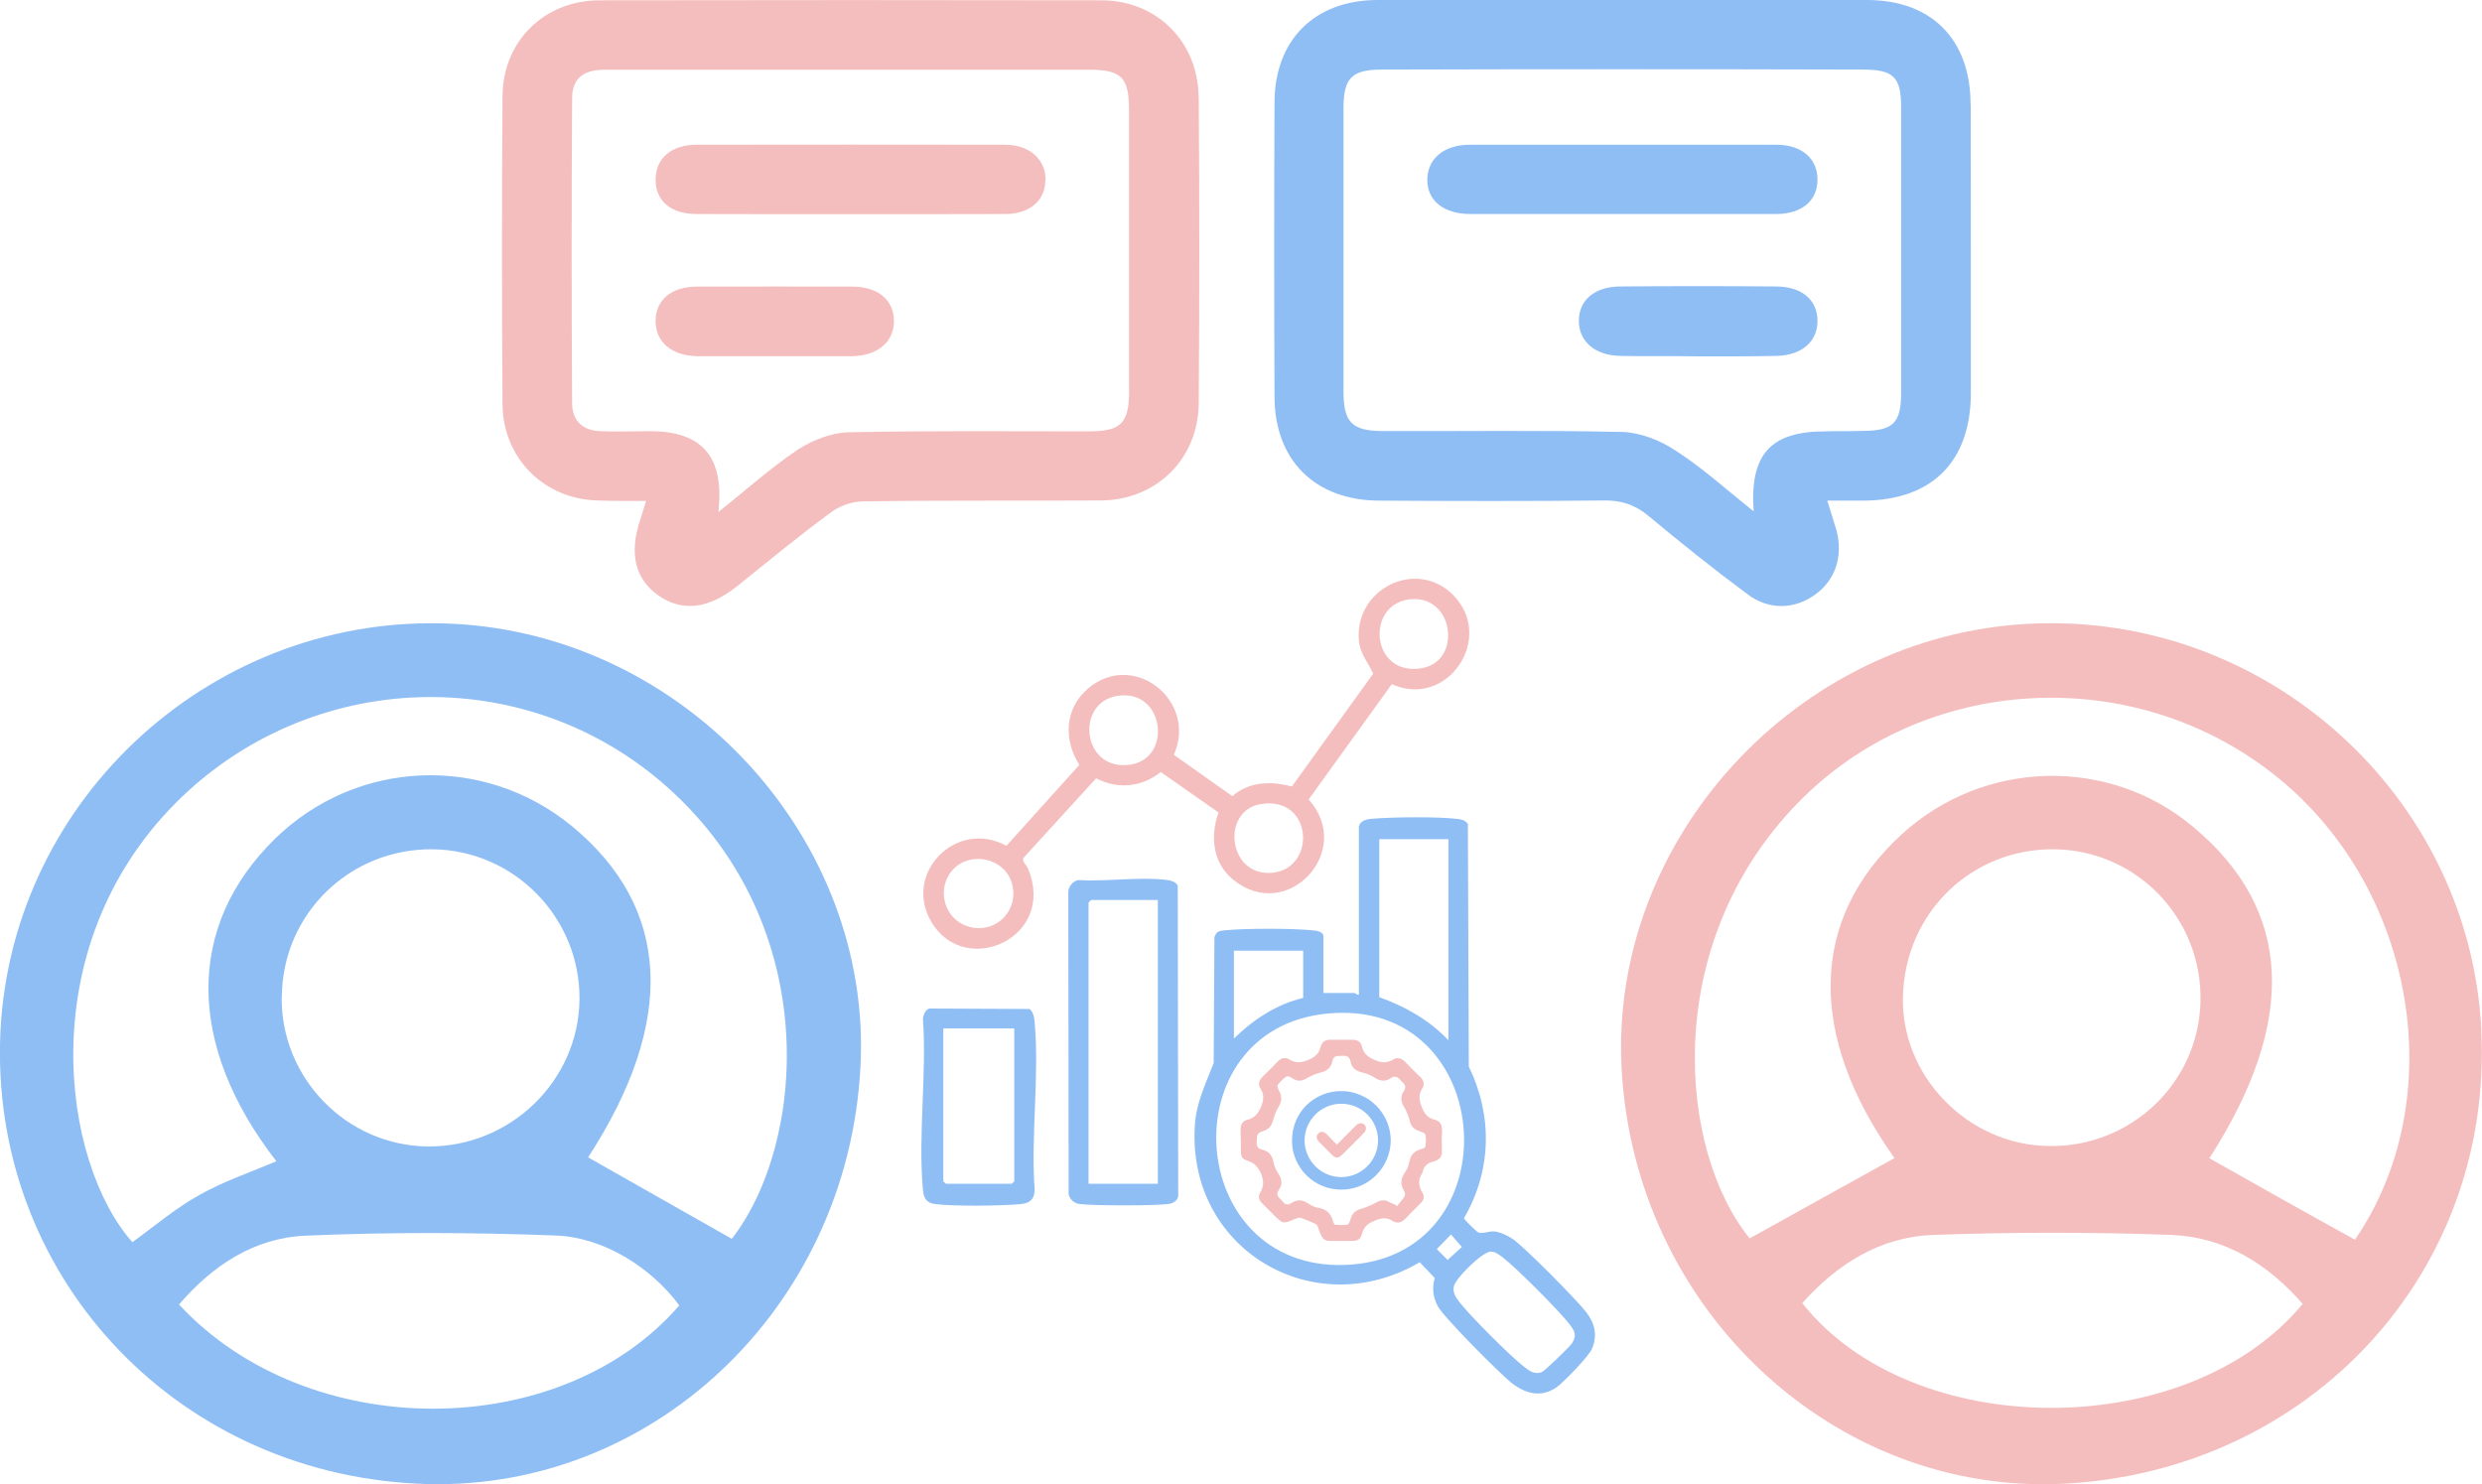 <?xml version="1.0" encoding="UTF-8"?>
<svg id="Layer_2" data-name="Layer 2" xmlns="http://www.w3.org/2000/svg" viewBox="0 0 164.42 98.34">
  <defs>
    <style>
      .cls-1 {
        fill: #f5bebe;
      }

      .cls-2 {
        fill: #8fbef5;
      }
    </style>
  </defs>
  <g id="Layer_1-2" data-name="Layer 1">
    <g>
      <g>
        <path class="cls-2" d="M105.08,86.94c-.64-.83-4.07-4.3-4.88-4.86-.28-.2-.86-.46-1.2-.49-.39-.03-.73.17-1.06.07-.12-.03-.94-.86-.96-.95,1.84-3.16,1.91-6.77.32-10.05l-.06-16.07c-.17-.23-.39-.3-.67-.33-1.29-.16-4.39-.13-5.71-.01-.34.03-.75.12-.84.51v11.14c-.12.04-.24-.11-.28-.11h-2.07v-3.75c0-.28-.39-.37-.61-.39-1.36-.15-4.58-.15-5.94-.01-.38.04-.52.06-.67.45l-.05,8.34c-.51,1.32-1.13,2.59-1.24,4.03-.61,8.25,7.84,13.31,14.89,9.17l.99,1.04c-.17.71-.13,1.18.18,1.83.35.72,4.09,4.46,4.87,5.09.93.74,1.96,1.05,3.02.33.45-.31,2.18-2.1,2.36-2.57.36-.9.19-1.65-.39-2.41ZM91.37,55.6h4.58v13.32c-1.29-1.35-2.83-2.22-4.58-2.85v-10.47ZM81.74,62.99h4.59v3.13c-1.77.41-3.31,1.44-4.59,2.69v-5.82ZM89.07,83.81c-10.6.34-11.61-15.58-1.2-16.65,11.42-1.17,12.44,16.28,1.2,16.65ZM95.18,82.76l.94-.97.72.83-.94.86-.72-.72ZM104.13,89.01c-.15.23-1.83,1.85-2.01,1.91-.46.15-.78-.07-1.13-.34-.89-.68-3.63-3.42-4.31-4.31-.24-.31-.46-.62-.37-1.04.11-.54,1.84-2.24,2.41-2.3.3-.03.59.2.82.37.94.73,3.69,3.49,4.42,4.42.36.47.52.76.17,1.29Z"/>
        <path class="cls-1" d="M96.25,39.41c-2.43-2.43-6.54-.4-6.23,3.04.08.88.6,1.43.95,2.18l-5.39,7.48c-1.38-.37-2.82-.34-3.94.64l-3.88-2.74c1.6-3.59-2.69-6.98-5.71-4.37-1.53,1.33-1.6,3.38-.55,5.04l-4.83,5.36c-3.31-1.82-6.91,1.83-4.95,5.08,2.24,3.71,8.3,1,6.38-3.58-.09-.22-.42-.46-.3-.7l4.81-5.27c1.44.74,3.03.59,4.28-.42l3.83,2.68c-.56,1.58-.39,3.35.97,4.45,3.59,2.94,8.07-1.93,5-5.31l5.51-7.64c3.69,1.66,6.88-3.09,4.05-5.92ZM64.06,61.36c-1.6-.54-2.06-2.63-.86-3.82,1.12-1.11,3.21-.7,3.77.8.7,1.88-1.01,3.67-2.91,3.02ZM74.94,50.65c-3.23.55-3.77-4.06-.95-4.54,3.14-.52,3.7,4.07.95,4.54ZM84.24,57.83c-2.89.23-3.37-4.1-.74-4.55,3.5-.6,3.74,4.31.74,4.55ZM94.19,44.27c-3.32.57-3.75-4.07-.95-4.54,3.06-.51,3.7,4.06.95,4.54Z"/>
        <path class="cls-2" d="M78.02,58.7c-.08-.29-.54-.38-.81-.41-1.8-.2-3.97.13-5.8.02-.37.1-.63.43-.64.81l.02,20.02c.1.34.36.58.71.63.76.12,5.34.13,6.02-.02.27-.06.55-.28.53-.58l-.03-20.47ZM76.7,78.43h-4.59v-18.63l.17-.17h4.42v18.8Z"/>
        <path class="cls-2" d="M68.54,67.74c-.03-.32-.07-.68-.34-.89l-6.64-.03c-.25.07-.41.45-.42.7.26,3.64-.33,7.72,0,11.31.05.57.24.88.84.95,1.27.15,4.3.12,5.61,0,.61-.05.94-.3.95-.95-.26-3.57.32-7.57,0-11.09ZM67.19,78.27l-.17.16h-4.36l-.17-.16v-10.13h4.7v10.13Z"/>
      </g>
      <g>
        <g>
          <path class="cls-2" d="M30.05,41.33C14.33,40.53.83,52.72.03,68.31c-.77,15.99,11.38,29.2,27.6,29.99,15.4.78,28.53-11.56,29.37-27.6.81-15.1-11.58-28.59-26.96-29.37ZM11.86,86.43c2.23-2.6,4.99-4.42,8.4-4.56,5.52-.24,11.07-.22,16.56-.01,3.23.12,6.37,2.18,8.18,4.63-7.87,9.11-24.61,9.16-33.14-.06ZM18.67,66.02c.05-5.49,4.52-9.82,10.02-9.75,5.39.08,9.73,4.52,9.7,9.92-.05,5.44-4.6,9.83-10.09,9.77-5.36-.08-9.71-4.54-9.64-9.93ZM48.48,82.08c-3.21-1.83-6.39-3.61-9.52-5.4,5.84-8.99,5.53-16.54-1.13-21.99-5.82-4.74-14.21-4.38-19.6.87-5.91,5.77-5.91,13.66.08,21.38-1.72.73-3.49,1.32-5.11,2.24-1.56.86-2.96,2.06-4.43,3.12-4.66-5.23-6.72-19.43,2.85-29.08,8.86-8.92,23.21-9.47,32.64-1.02,10.3,9.24,9.11,23.6,4.21,29.89Z"/>
          <path class="cls-1" d="M164.38,68.27c-.77-15.59-14.31-27.76-29.99-26.94-15.38.79-27.74,14.27-26.97,29.4.82,16,14.09,28.41,29.41,27.57,16.29-.91,28.35-14.05,27.54-30.03ZM119.39,86.34c2.32-2.6,5.18-4.4,8.69-4.52,5.26-.19,10.51-.19,15.77,0,3.52.14,6.39,1.93,8.69,4.57-7.6,9.2-25.84,9.19-33.15-.05ZM126.06,66.02c.14-5.55,4.54-9.82,10.05-9.75,5.47.08,9.8,4.6,9.66,10.11-.13,5.36-4.6,9.64-10.03,9.55-5.35-.05-9.82-4.61-9.68-9.91ZM156.01,82.14c-3.32-1.83-6.49-3.61-9.65-5.4,5.84-9.07,5.54-16.46-1.08-21.96-5.57-4.68-13.87-4.47-19.29.49-6.16,5.62-6.26,13.35-.49,21.46-3.16,1.74-6.34,3.52-9.59,5.32-4.7-5.75-5.98-19.39,3.14-28.8,8.33-8.63,22.4-9.43,31.88-1.7,9.2,7.51,11.4,21.38,5.07,30.59Z"/>
        </g>
        <g>
          <path class="cls-1" d="M79.4,6.41c-.03-3.65-2.79-6.39-6.43-6.39C61.89,0,50.81,0,39.73.02c-3.67,0-6.41,2.71-6.44,6.32-.05,6.85-.05,13.66,0,20.45.03,3.57,2.75,6.28,6.3,6.37,1.01.04,2,.03,3.21.03-.18.56-.27.91-.4,1.28-.74,2.25-.31,3.92,1.24,5,1.56,1.08,3.29.87,5.15-.6,2.05-1.64,4.1-3.34,6.21-4.89.6-.46,1.45-.76,2.19-.76,5.25-.08,10.46-.03,15.7-.06,3.7-.01,6.5-2.75,6.52-6.46.05-6.75.05-13.52,0-20.3ZM74.8,25.85c0,2.19-.52,2.73-2.68,2.73-5.29,0-10.57-.05-15.85.06-1.14.01-2.43.51-3.42,1.15-1.78,1.19-3.39,2.65-5.26,4.13.41-3.66-1.08-5.34-4.49-5.35-1.11,0-2.23.04-3.32,0-1.19-.05-1.88-.68-1.88-1.89-.04-6.72-.04-13.45,0-20.17,0-1.4.86-1.89,2.16-1.89,4.36.01,8.73,0,13.11,0h19.01c2.11.01,2.61.51,2.61,2.66v18.57Z"/>
          <path class="cls-1" d="M69.25,11.98c-.03,1.33-1.06,2.2-2.66,2.2-3.44.01-6.92.01-10.38.01s-6.71,0-10.07-.01c-1.7,0-2.71-.87-2.71-2.27s1.02-2.32,2.71-2.32c6.82-.01,13.63-.01,20.44,0,1.65,0,2.73,1.01,2.68,2.38Z"/>
          <path class="cls-1" d="M59.22,21.27c0,1.37-1.05,2.28-2.73,2.33-1.74.01-3.46,0-5.17,0s-3.44.01-5.18,0c-1.69-.05-2.71-.96-2.71-2.33s1.01-2.27,2.71-2.28c3.47-.01,6.9-.01,10.35,0,1.7.01,2.73.91,2.73,2.28Z"/>
        </g>
        <g>
          <path class="cls-2" d="M130.54,6.92C130.54,2.61,127.95,0,123.68,0,112.86,0,102.07,0,91.26,0c-4.17,0-6.83,2.65-6.83,6.81-.03,6.49-.03,12.97,0,19.46,0,4.22,2.69,6.89,6.94,6.9,4.94.03,9.89.04,14.82-.01,1.16-.03,2.1.26,3.01,1.02,2.14,1.78,4.31,3.52,6.55,5.18,1.42,1.09,3.17,1.02,4.53.01,1.32-.97,1.82-2.53,1.38-4.22-.17-.59-.37-1.18-.61-1.98h2.34c4.57,0,7.15-2.56,7.17-7.1,0-6.37,0-12.76-.01-19.15ZM125.94,26.03c0,2.01-.54,2.52-2.59,2.52-.81.03-1.63,0-2.43.03-3.61,0-5.02,1.5-4.75,5.3-1.82-1.45-3.4-2.89-5.16-4.02-1.01-.68-2.33-1.2-3.53-1.24-5.27-.12-10.56-.04-15.83-.06-2.09,0-2.65-.56-2.65-2.64V7.16c0-2,.55-2.55,2.56-2.55,10.61-.03,21.21-.03,31.83,0,2.06,0,2.55.49,2.55,2.53v18.88Z"/>
          <path class="cls-2" d="M120.4,11.9c0,1.38-1.01,2.27-2.73,2.28h-20.29c-1.79-.01-2.87-.93-2.83-2.34.06-1.38,1.14-2.25,2.83-2.25h20.29c1.68,0,2.73.9,2.73,2.32Z"/>
          <path class="cls-2" d="M120.4,21.26c0,1.38-1.05,2.29-2.73,2.32-1.73.04-3.46.03-5.16.03-1.73-.03-3.47.01-5.18-.03-1.66-.03-2.74-.95-2.74-2.32s1.04-2.27,2.74-2.28c3.46-.03,6.9-.03,10.34,0,1.71.01,2.73.91,2.73,2.28Z"/>
        </g>
        <g>
          <path class="cls-1" d="M95.53,74.89c0-.38-.14-.63-.51-.71-.43-.11-.65-.37-.82-.79-.18-.46-.26-.83.01-1.26.18-.28.11-.55-.13-.78-.34-.33-.67-.65-.99-.99-.16-.17-.32-.25-.5-.25-.1,0-.22.03-.33.11-.08.04-.16.08-.23.1-.18.07-.36.08-.55.04-.08-.01-.15-.03-.23-.06-.05-.02-.1-.04-.16-.06-.45-.19-.75-.41-.87-.9-.02-.06-.04-.11-.05-.16-.03-.05-.06-.09-.09-.12-.04-.04-.08-.07-.12-.09-.1-.06-.23-.08-.37-.08h-1.42c-.05-.01-.1,0-.15,0-.08.01-.15.03-.22.06-.05.02-.08.05-.13.08-.05.05-.09.1-.12.17-.03.03-.04.07-.05.11-.01.02-.01.04-.02.06-.11.45-.37.67-.8.85-.24.1-.45.16-.66.16s-.4-.06-.6-.18c-.04-.03-.08-.04-.12-.06-.02-.01-.05-.02-.08-.03h-.11s-.07,0-.11,0h-.01s-.08.03-.12.05c-.08.04-.15.09-.23.17-.31.34-.64.66-.98.99-.26.25-.34.51-.15.83.24.38.21.73.03,1.17-.19.45-.42.76-.91.87-.32.08-.45.32-.45.65.02.45.02.9.02,1.36s.06.59.51.73c.4.14.61.37.8.77.21.48.24.88-.03,1.32-.16.25-.08.51.14.72.26.24.5.5.75.75.36.35.51.5.71.5.09,0,.17-.02.29-.06.03,0,.07-.02.09-.03.1-.04.21-.09.33-.14.1-.04.21-.08.31-.08.01,0,.04,0,.06.01.34.11.66.25.98.4.07.03.14.12.16.2.02.05.03.1.05.14.01.05.04.1.05.14s.04.08.05.12c.01.04.02.07.04.11.01.03.03.06.04.08.02.03.03.06.05.08.04.07.08.1.12.15.02,0,.03.01.04.02.01.01.03.02.04.03.02,0,.04.01.06.01.02.02.05.02.07.03.02,0,.05,0,.07.01.03,0,.05.01.08.01h1.42c.48,0,.63-.07.76-.52.13-.44.39-.64.8-.81.23-.1.45-.17.65-.17s.38.05.58.19c.11.06.22.09.33.09.16,0,.33-.08.48-.24.33-.35.66-.68,1-1.01.24-.22.31-.48.14-.74-.27-.45-.29-.86,0-1.29.01-.01.01-.02.01-.04.08-.41.33-.64.75-.72.02-.01.06-.03.08-.04.32-.1.47-.31.46-.64-.01-.48-.02-.94.01-1.4ZM94.43,75.97c0,.07-.17.14-.27.16-.45.12-.72.38-.8.86-.05.25-.16.52-.31.72-.28.42-.28.79-.03,1.21.06.1.08.27.02.35-.14.23-.33.43-.5.65-.04-.04-.07-.06-.1-.1-.16-.06-.33-.13-.48-.21-.03-.01-.05-.02-.09-.04-.05-.02-.11-.03-.16-.04h-.08c-.13,0-.26.03-.4.11-.32.17-.67.34-1.03.44-.39.11-.62.29-.73.68-.04.14-.12.36-.21.38-.03.01-.06.01-.09.01-.08.01-.15.01-.22.01h-.16c-.07,0-.16,0-.23-.01h-.13s-.1-.12-.11-.19c-.06-.27-.18-.48-.34-.64-.04-.04-.09-.07-.14-.11-.05-.03-.1-.06-.15-.08-.07-.03-.12-.05-.18-.07-.07-.02-.13-.03-.2-.04-.24-.04-.47-.16-.67-.3-.19-.12-.37-.19-.56-.19-.17,0-.34.06-.52.17-.09.06-.19.1-.27.1-.12,0-.22-.06-.32-.19-.17-.23-.52-.36-.26-.76.25-.35.23-.71-.02-1.08-.16-.24-.29-.53-.34-.82-.09-.43-.32-.69-.74-.78-.29-.07-.38-.22-.36-.52.03-.55,0-.56.53-.75.29-.11.44-.3.53-.59.09-.33.2-.67.37-.95.25-.38.26-.73.04-1.11-.06-.11-.12-.31-.07-.38.17-.22.37-.42.6-.56,0,0,.03,0,.04,0,.05,0,.1.02.16.04.04.02.08.05.13.07.01.01.02.01.03.02.03.02.06.04.08.05.14.08.27.11.39.11.15,0,.3-.05.45-.14.31-.17.62-.32.95-.4.43-.1.7-.32.78-.75.07-.41.37-.34.64-.35.05-.01.07-.01.11-.01.08,0,.16.02.23.05.02,0,.04,0,.06.03.07.05.13.14.16.28.08.43.35.66.79.75.28.06.57.19.81.34.2.13.39.2.58.2.17,0,.33-.06.5-.17.1-.07.19-.09.26-.09.15,0,.28.1.4.25.19.21.42.36.2.69-.24.35-.22.71.02,1.08.17.28.29.6.37.92.09.36.28.55.63.66.14.05.39.13.4.22.06.26.04.55,0,.82Z"/>
          <path class="cls-2" d="M91.88,74.32c-.16-.39-.4-.74-.69-1.05-.01-.01-.02-.01-.03-.02-.14-.14-.31-.28-.48-.4-.05-.03-.09-.06-.14-.08h0c-.09-.07-.19-.11-.28-.15-.44-.22-.91-.33-1.41-.33h-.01c-.87,0-1.69.34-2.31.95-.61.62-.94,1.44-.94,2.32h0c0,.28.03.56.1.83.04.15.1.3.16.46.04.08.08.18.14.27v.02s.05.08.08.12c.05.1.11.17.17.26.07.1.14.17.21.25l.02.02s.05.06.09.09c.61.61,1.42.94,2.3.94h.01c1.79,0,3.24-1.47,3.26-3.25v-.02c0-.43-.09-.85-.25-1.23ZM88.84,77.99c-1.34-.01-2.42-1.11-2.42-2.45.02-1.34,1.11-2.42,2.45-2.41,1.36.01,2.42,1.1,2.42,2.45-.02,1.34-1.11,2.41-2.45,2.41Z"/>
          <path class="cls-1" d="M90.38,75.03c-.1.11-.21.21-.31.32l-1.17,1.17c-.24.23-.42.23-.66,0-.28-.28-.57-.57-.85-.85-.2-.2-.22-.41-.06-.57.15-.16.36-.15.56.05.23.23.44.45.67.69.39-.38.76-.76,1.13-1.14.06-.06.12-.12.18-.17.17-.14.38-.15.53-.01.12.15.12.35-.02.51Z"/>
        </g>
      </g>
    </g>
  </g>
</svg>